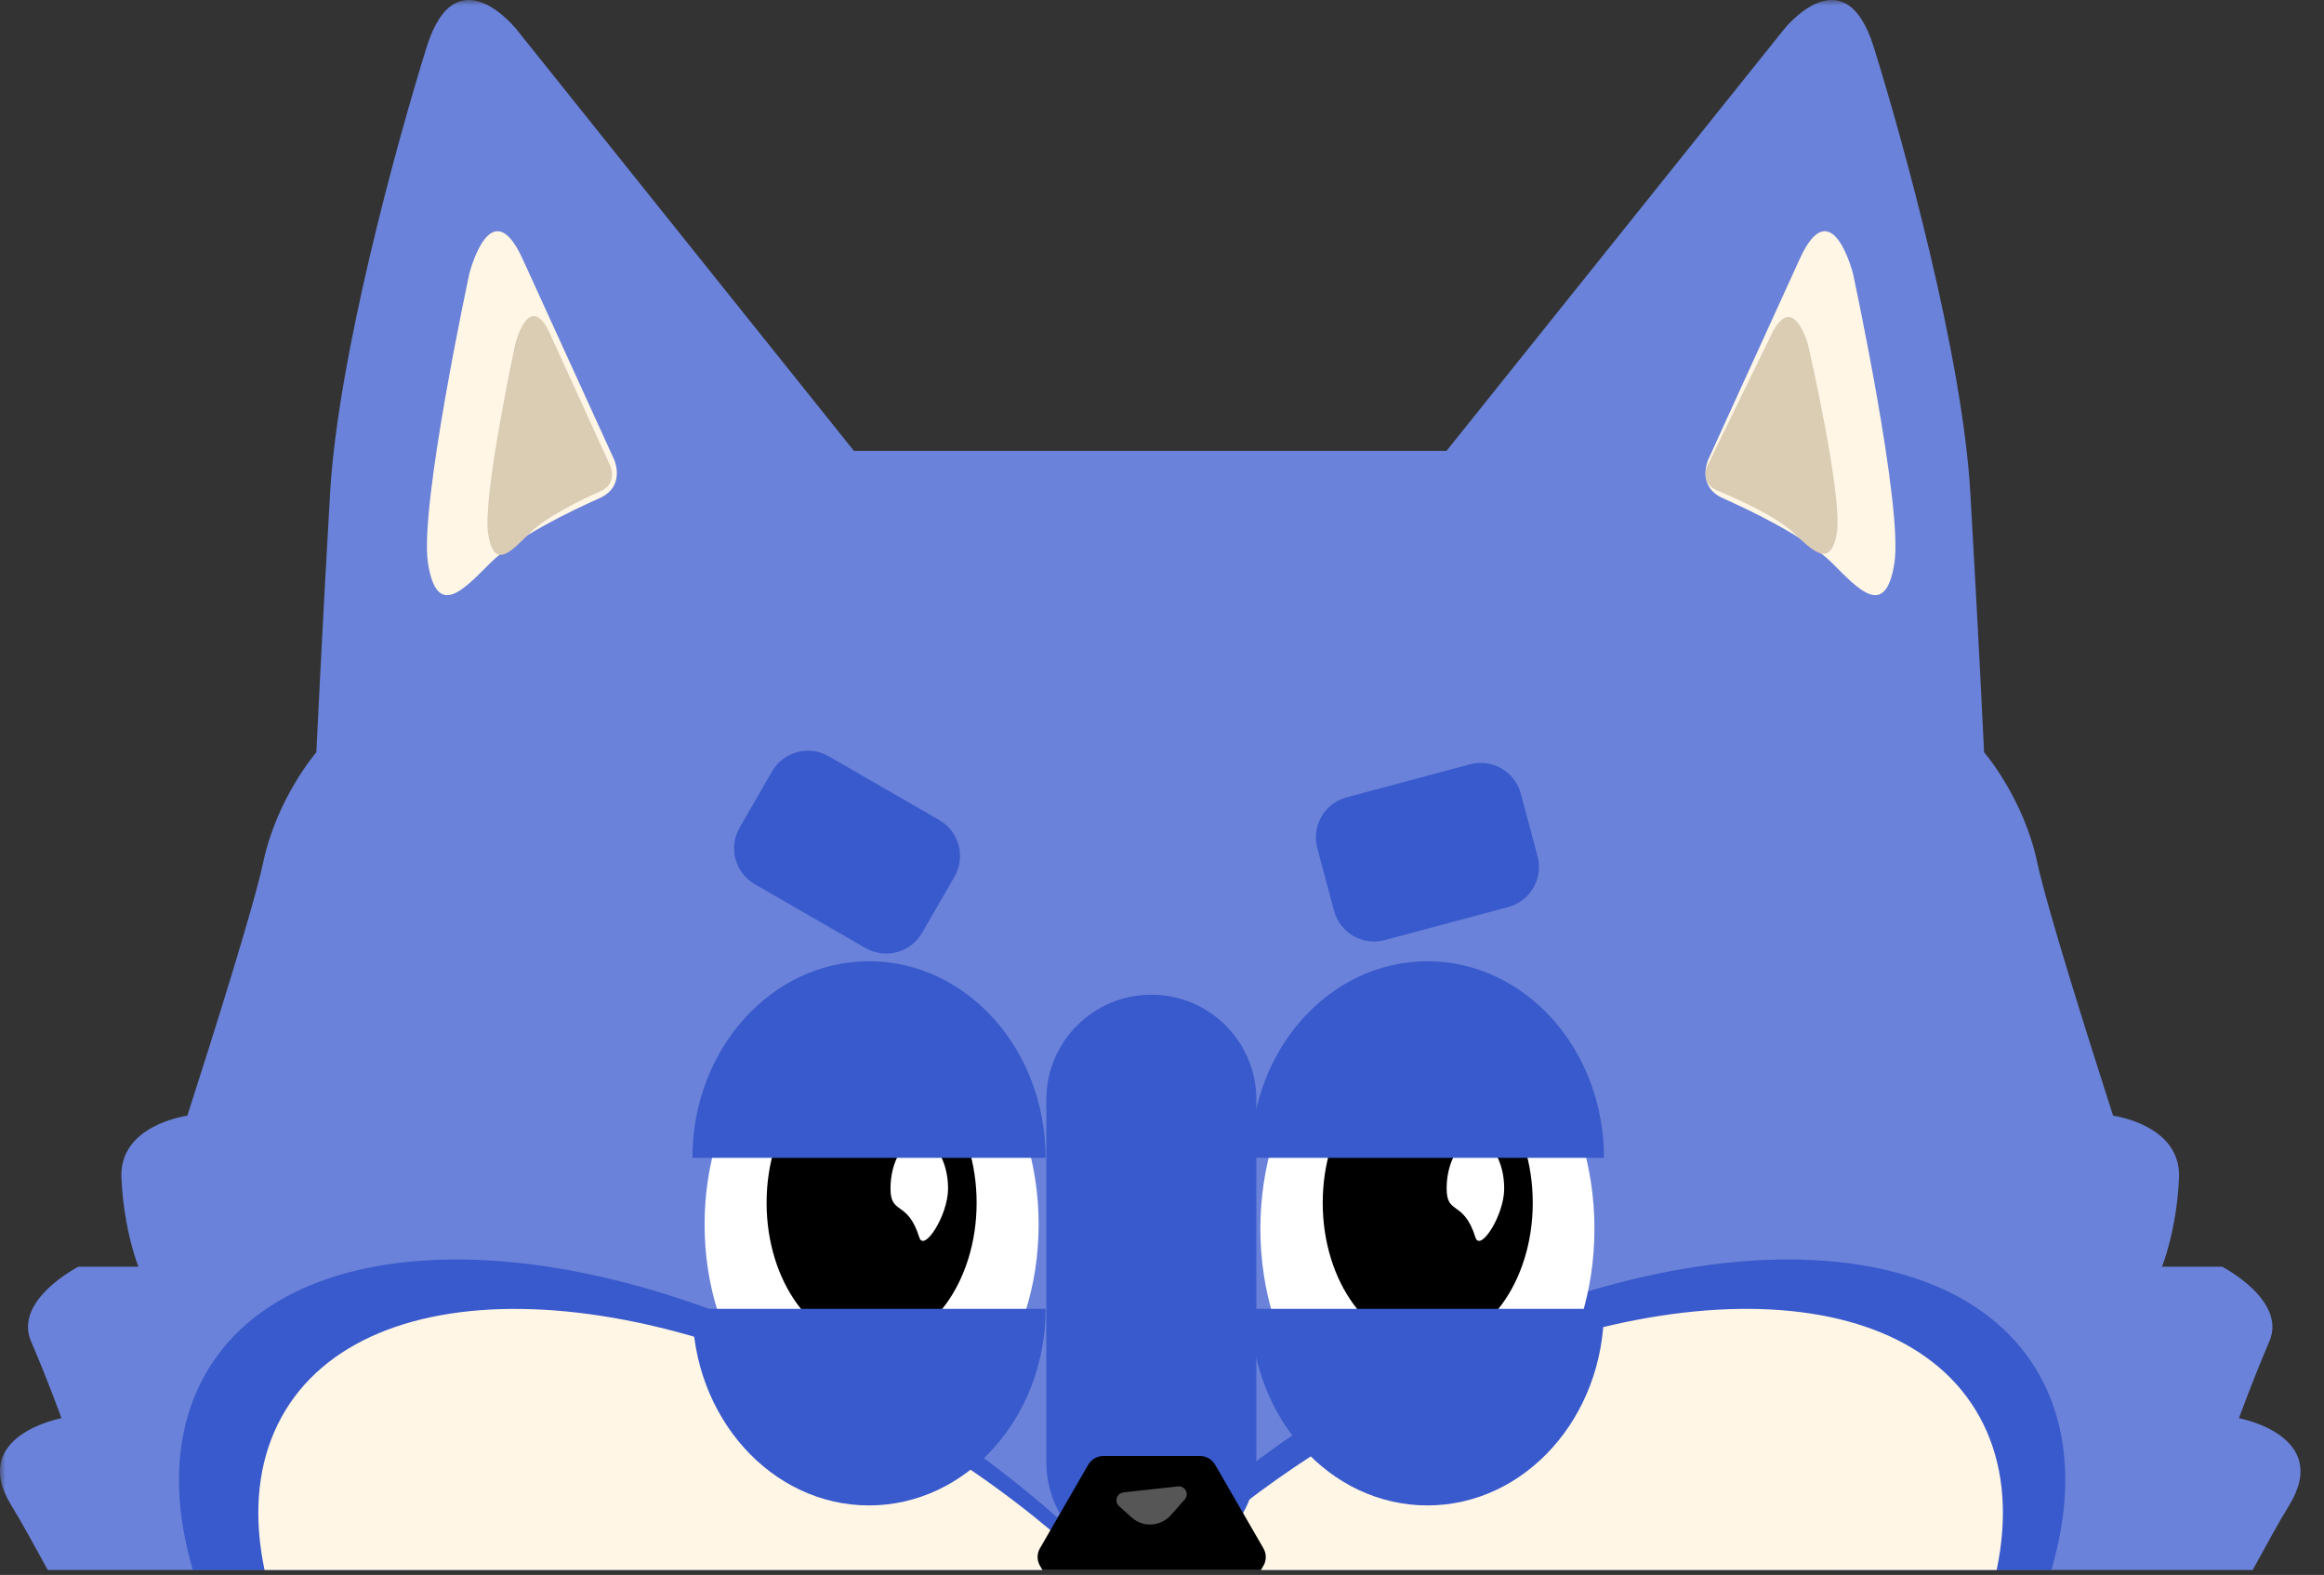 <svg width="214" height="145" viewBox="0 0 214 145" fill="none" xmlns="http://www.w3.org/2000/svg">
<rect x="0" y="0" width="214" height="145" fill="#333333" stroke="none"/>
<g clip-path="url(#clip0_42944_27742)">
<mask id="mask0_42944_27742" style="mask-type:luminance" maskUnits="userSpaceOnUse" x="0" y="0" width="214" height="248">
<path d="M214 0H0V248H214V0Z" fill="white"/>
</mask>
<g mask="url(#mask0_42944_27742)">
<path d="M155.49 134.63H51.05C43.27 134.63 36.97 140.93 36.97 148.7V199.46C36.97 207.23 43.27 213.53 51.05 213.53H155.48C163.26 213.53 169.56 207.23 169.56 199.46V148.7C169.56 140.93 163.26 134.63 155.48 134.63H155.49Z" fill="#FFF6E6"/>
<path d="M21.32 164.35C9.64 156.78 5.05 145.08 1.05 138.61C-2.94 132.14 5.66 130.57 5.66 130.57C5.66 130.57 4.5 127.31 2.86 123.5C1.22 119.69 7.22 116.62 7.22 116.62H12.75C12.75 116.62 11.4 113.34 11.18 108.44C10.96 103.54 17.25 102.72 17.25 102.72C19.6 95.42 23.37 83.47 24.23 79.42C25.5 73.44 29.13 69.26 29.13 69.26C29.13 69.26 29.67 57.83 30.4 45.32C31.13 32.81 36.57 13.03 39.29 4.33C42.01 -4.38 47.59 2.74 47.59 2.74L78.63 41.51H133.2L164.24 2.74C164.24 2.74 169.82 -4.38 172.54 4.33C175.26 13.04 180.71 32.81 181.43 45.32C182.16 57.83 182.7 69.26 182.7 69.26C182.7 69.26 186.33 73.43 187.6 79.42C188.46 83.47 192.23 95.42 194.58 102.72C194.58 102.72 200.86 103.55 200.65 108.44C200.43 113.34 199.08 116.62 199.08 116.62H204.61C204.61 116.62 210.6 119.69 208.97 123.5C207.34 127.31 206.17 130.57 206.17 130.57C206.17 130.57 214.77 132.15 210.78 138.61C206.79 145.08 202.19 156.78 190.51 164.35C190.51 164.35 190.41 165.41 190.25 167.09" fill="#6A82D9"/>
<path d="M131.94 194.39C138.59 191.94 145.8 189.21 152.8 185.06C180.06 168.9 195.92 143.1 188.24 127.44C180.55 111.78 152.22 112.19 124.95 128.35C120.02 131.27 115.46 134.51 111.35 137.95L97.3 139.66C92.68 135.59 87.45 131.76 81.71 128.35C54.45 112.19 26.12 111.78 18.42 127.44C10.73 143.1 26.6 168.89 53.86 185.05C61.93 189.84 70.1 193.24 77.79 195.26C77.79 195.26 122.81 197.74 131.94 194.39Z" fill="#395ACC"/>
<path d="M130.56 193.05C136.71 190.79 143.38 188.26 149.86 184.42C175.07 169.47 189.75 145.61 182.64 131.13C175.53 116.64 149.32 117.02 124.11 131.97C119.55 134.67 115.33 137.67 111.53 140.85L98.54 142.43C94.27 138.66 89.43 135.12 84.12 131.97C58.9 117.02 32.7 116.65 25.58 131.13C18.47 145.61 33.14 169.47 58.36 184.42C65.82 188.85 73.38 191.99 80.5 193.86C80.5 193.86 122.14 196.16 130.59 193.06L130.56 193.05Z" fill="#FFF6E6"/>
<path d="M165.73 23.83L157.29 42.33C157.29 42.33 156.2 44.78 158.65 45.87C161.1 46.96 166.27 49.41 168.72 51.85C171.17 54.3 173.62 57.02 174.44 51.85C175.26 46.68 170.63 25.19 170.63 25.19C170.63 25.19 168.66 17.4 165.73 23.83Z" fill="#FFF6E6"/>
<path d="M163.09 30.85L157.22 42.88C157.22 42.88 156.46 44.47 158.17 45.18C159.87 45.89 163.47 47.48 165.17 49.07C166.87 50.66 168.58 52.43 169.14 49.07C169.71 45.71 166.49 31.73 166.49 31.73C166.49 31.73 165.12 26.66 163.08 30.85H163.09Z" fill="#DBCCB4"/>
<path d="M48.12 23.83L56.56 42.33C56.56 42.33 57.65 44.78 55.2 45.87C52.75 46.96 47.58 49.41 45.13 51.85C42.68 54.3 40.23 57.02 39.41 51.85C38.59 46.68 43.22 25.19 43.22 25.19C43.22 25.19 45.18 17.4 48.12 23.83Z" fill="#FFF6E6"/>
<path d="M50.66 30.76L56.2 42.9C56.2 42.9 56.91 44.51 55.31 45.22C53.7 45.93 50.31 47.54 48.7 49.15C47.09 50.76 45.48 52.54 44.95 49.15C44.41 45.76 47.45 31.66 47.45 31.66C47.45 31.66 48.74 26.55 50.67 30.77L50.66 30.76Z" fill="#DBCCB4"/>
<path d="M96.35 101.24V134.6C96.35 139.94 100.68 144.26 106.02 144.26C111.36 144.26 115.69 139.93 115.69 134.6V101.24C115.69 95.9 111.36 91.58 106.02 91.58C100.68 91.58 96.35 95.91 96.35 101.24Z" fill="#395ACC"/>
<path d="M110.5 134.05H101.6C101.03 134.05 100.5 134.36 100.21 134.85L95.76 142.55C95.47 143.04 95.47 143.65 95.76 144.15L100.21 151.85C100.5 152.34 101.03 152.65 101.6 152.65H110.5C111.07 152.65 111.6 152.34 111.89 151.85L116.34 144.15C116.63 143.66 116.63 143.05 116.34 142.55L111.89 134.85C111.6 134.36 111.08 134.05 110.5 134.05Z" fill="black"/>
<path d="M108.47 136.85L103.46 137.4C102.83 137.47 102.58 138.25 103.05 138.67L104.21 139.71C105.25 140.65 106.87 140.56 107.8 139.51L109.09 138.06C109.54 137.56 109.13 136.77 108.46 136.85H108.47Z" fill="#565656"/>
<path d="M135.35 70.37L124 73.41C121.96 73.96 120.75 76.05 121.3 78.09L122.84 83.85C123.39 85.89 125.48 87.1 127.52 86.55L138.88 83.51C140.92 82.96 142.13 80.87 141.58 78.83L140.04 73.07C139.49 71.03 137.4 69.82 135.36 70.37H135.35Z" fill="#395ACC"/>
<path d="M86.49 75.5L76.31 69.63C74.48 68.57 72.14 69.2 71.09 71.03L68.11 76.19C67.05 78.02 67.68 80.35 69.51 81.41L79.69 87.28C81.52 88.34 83.86 87.71 84.91 85.88L87.89 80.72C88.95 78.89 88.32 76.56 86.49 75.5Z" fill="#395ACC"/>
<path d="M80.26 133.27C88.76 133.27 95.64 124.07 95.64 112.73C95.64 101.39 88.75 92.19 80.26 92.19C71.77 92.19 64.88 101.39 64.88 112.73C64.88 124.07 71.77 133.27 80.26 133.27Z" fill="white"/>
<path d="M80.26 123.94C85.6 123.94 89.93 118.03 89.93 110.74C89.93 103.45 85.6 97.54 80.26 97.54C74.92 97.54 70.59 103.45 70.59 110.74C70.59 118.03 74.92 123.94 80.26 123.94Z" fill="black"/>
<path d="M87.3 109.43C87.3 111.91 85.08 115.32 84.65 113.92C83.56 110.45 82 111.91 82 109.43C82 106.95 83.19 104.94 84.65 104.94C86.11 104.94 87.3 106.95 87.3 109.43Z" fill="white"/>
<path d="M131.44 134.05C139.94 134.05 146.82 124.68 146.82 113.12C146.82 101.56 139.93 92.19 131.44 92.19C122.95 92.19 116.06 101.56 116.06 113.12C116.06 124.68 122.95 134.05 131.44 134.05Z" fill="white"/>
<path d="M131.47 123.94C136.81 123.94 141.14 118.03 141.14 110.74C141.14 103.45 136.81 97.54 131.47 97.54C126.13 97.54 121.8 103.45 121.8 110.74C121.8 118.03 126.13 123.94 131.47 123.94Z" fill="black"/>
<path d="M138.51 109.43C138.51 111.91 136.29 115.32 135.86 113.92C134.77 110.45 133.21 111.91 133.21 109.43C133.21 106.95 134.4 104.94 135.86 104.94C137.32 104.94 138.51 106.95 138.51 109.43Z" fill="white"/>
<path d="M96.28 120.5C96.28 130.5 89 138.6 80.02 138.6C71.04 138.6 63.76 130.5 63.76 120.5" fill="#395ACC"/>
<path d="M147.7 120.5C147.7 130.5 140.42 138.6 131.44 138.6C122.46 138.6 115.18 130.5 115.18 120.5" fill="#395ACC"/>
<path d="M96.28 106.6C96.28 96.6 89 88.5 80.02 88.5C71.04 88.5 63.76 96.6 63.76 106.6" fill="#395ACC"/>
<path d="M147.7 106.6C147.7 96.6 140.42 88.5 131.44 88.5C122.46 88.5 115.18 96.6 115.18 106.6" fill="#395ACC"/>
</g>
</g>
<defs>
<clipPath id="clip0_42944_27742">
<rect width="214" height="144.56" fill="white"/>
</clipPath>
</defs>
</svg>
